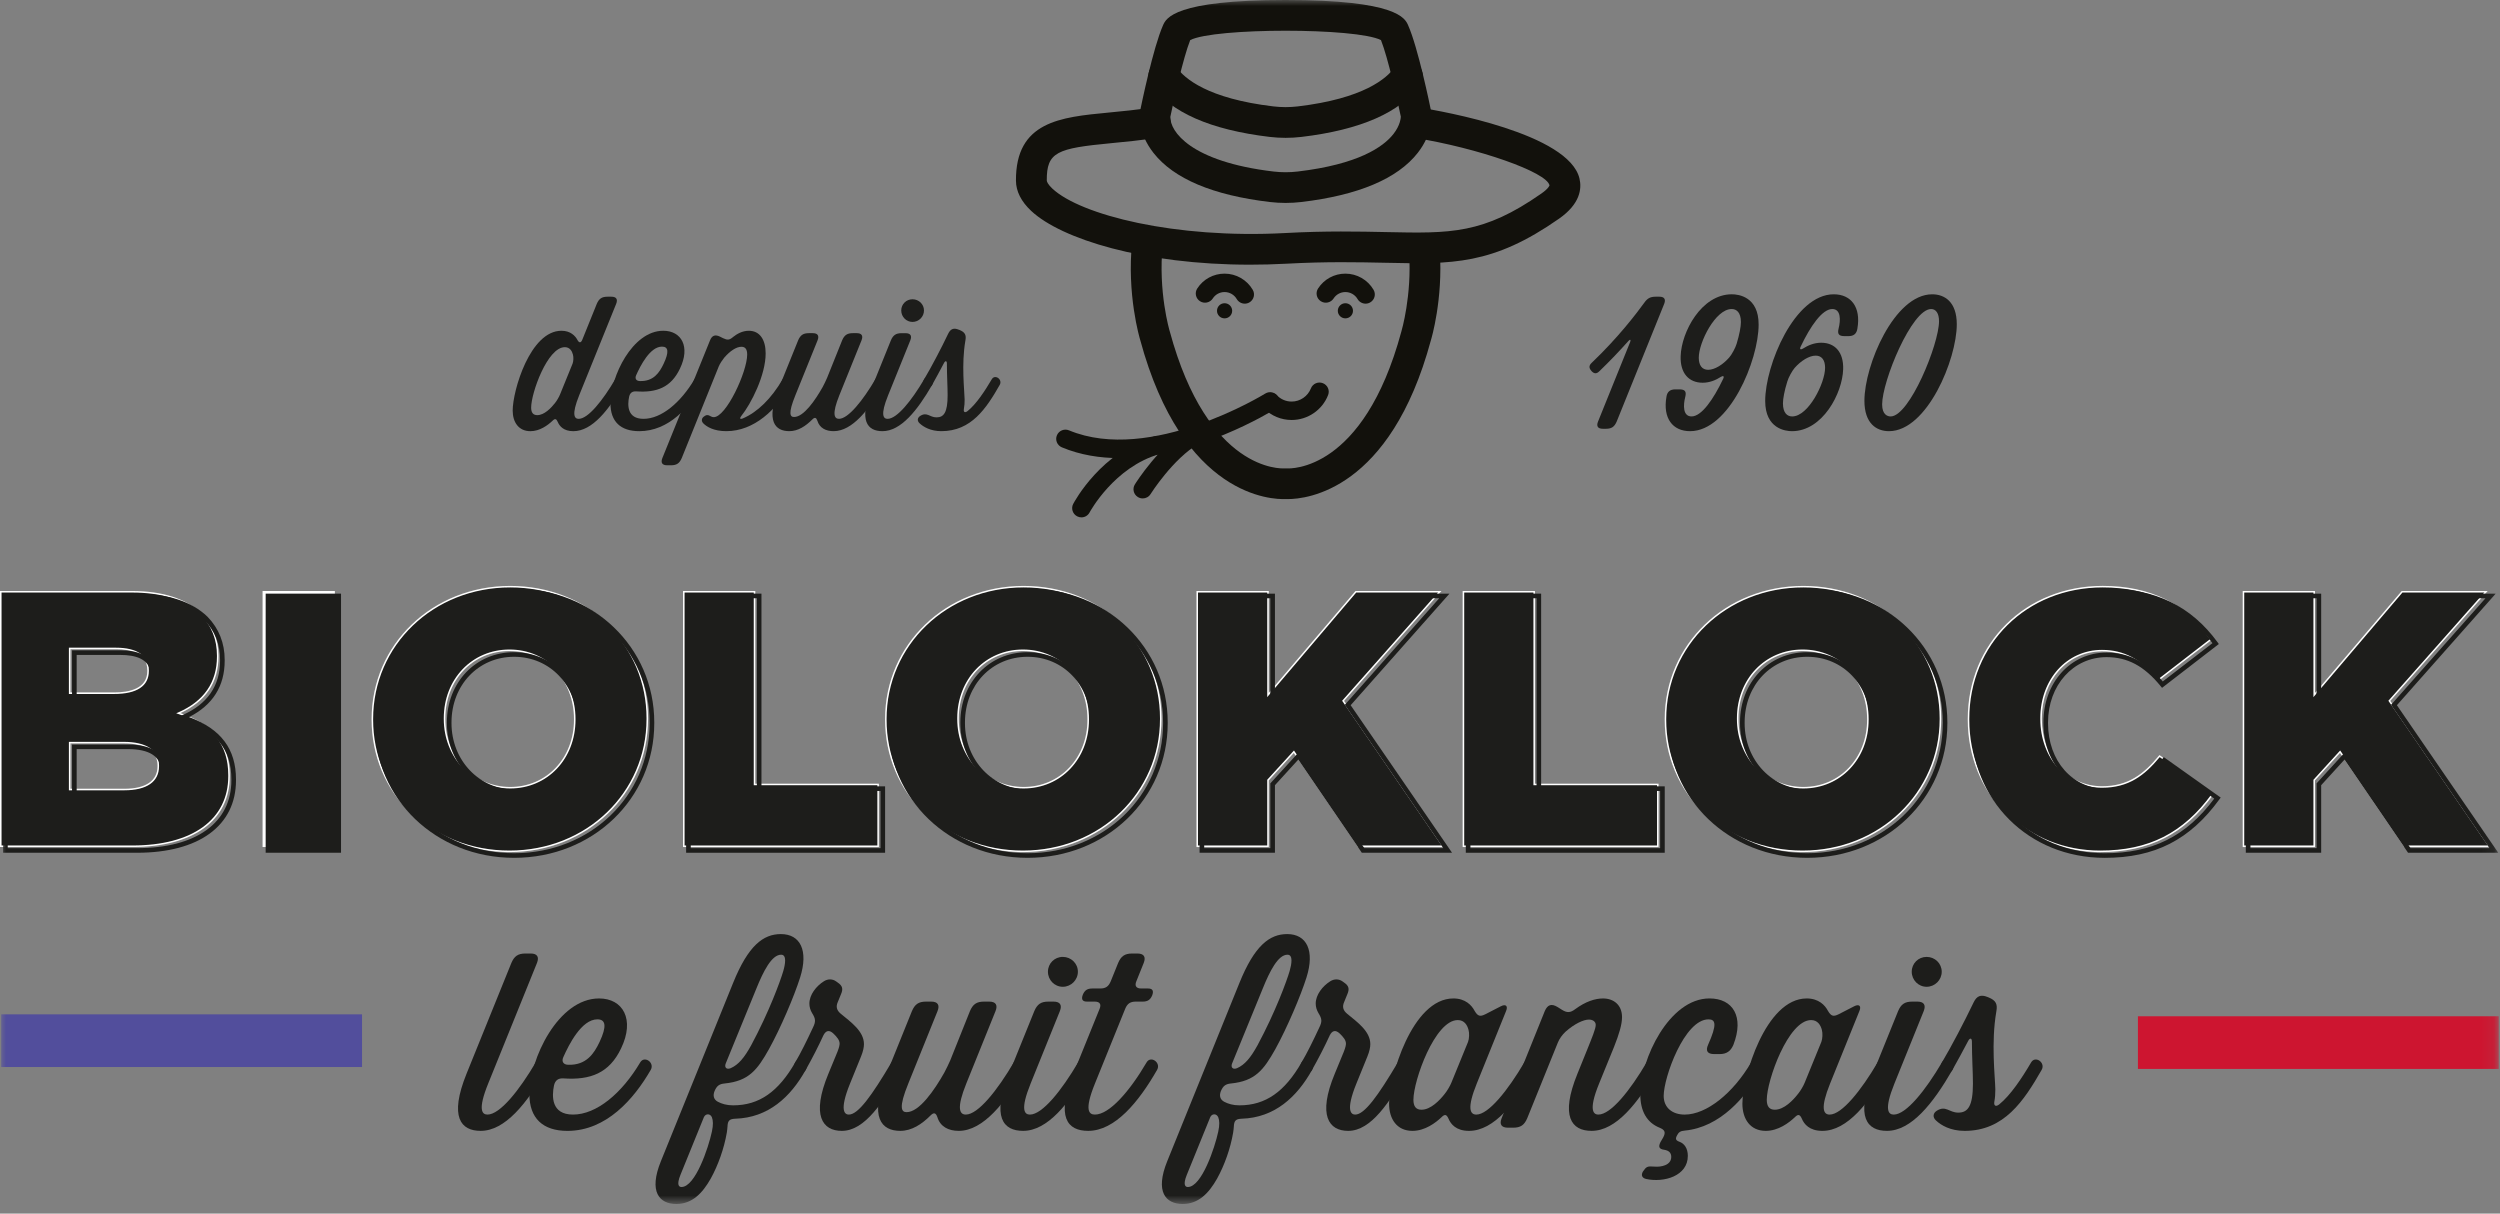 <?xml version="1.0" encoding="UTF-8"?>
<svg width="206px" height="100px" viewBox="0 0 206 100" version="1.1" xmlns="http://www.w3.org/2000/svg" xmlns:xlink="http://www.w3.org/1999/xlink">
    <rect x="0" y="0" width="206" height="100" fill="#808080" stroke="none"/>
    <!-- Generator: Sketch 62 (91390) - https://sketch.com -->
    <title>Logo-BK</title>
    <desc>Created with Sketch.</desc>
    <defs>
        <polygon id="path-1" points="0 99.209 205.897 99.209 205.897 0.001 0 0.001"></polygon>
        <polygon id="path-3" points="0 99.209 205.897 99.209 205.897 0.001 0 0.001"></polygon>
        <polygon id="path-5" points="0 99.209 205.897 99.209 205.897 0.001 0 0.001"></polygon>
        <polygon id="path-7" points="0 99.209 205.897 99.209 205.897 0.001 0 0.001"></polygon>
        <polygon id="path-9" points="0 99.209 205.897 99.209 205.897 0.001 0 0.001"></polygon>
        <polygon id="path-11" points="0 99.209 205.897 99.209 205.897 0.001 0 0.001"></polygon>
        <polygon id="path-13" points="0 99.209 205.897 99.209 205.897 0.001 0 0.001"></polygon>
        <polygon id="path-15" points="0 99.209 205.897 99.209 205.897 0.001 0 0.001"></polygon>
        <polygon id="path-17" points="0 99.209 205.897 99.209 205.897 0.001 0 0.001"></polygon>
        <polygon id="path-19" points="0 99.209 205.897 99.209 205.897 0.001 0 0.001"></polygon>
        <polygon id="path-21" points="0 99.209 205.897 99.209 205.897 0.001 0 0.001"></polygon>
        <polygon id="path-23" points="0 99.209 205.897 99.209 205.897 0.001 0 0.001"></polygon>
        <polygon id="path-25" points="0 99.209 205.897 99.209 205.897 0.001 0 0.001"></polygon>
        <polygon id="path-27" points="0 99.209 205.897 99.209 205.897 0.001 0 0.001"></polygon>
        <polygon id="path-29" points="0 99.209 205.897 99.209 205.897 0.001 0 0.001"></polygon>
        <polygon id="path-31" points="0 99.209 205.897 99.209 205.897 0.001 0 0.001"></polygon>
        <polygon id="path-33" points="0 99.209 205.897 99.209 205.897 0.001 0 0.001"></polygon>
        <polygon id="path-35" points="0 99.209 205.897 99.209 205.897 0.001 0 0.001"></polygon>
        <polygon id="path-37" points="0 99.209 205.897 99.209 205.897 0.001 0 0.001"></polygon>
        <polygon id="path-39" points="0 99.209 205.897 99.209 205.897 0.001 0 0.001"></polygon>
        <polygon id="path-41" points="0 99.209 205.897 99.209 205.897 0.001 0 0.001"></polygon>
        <polygon id="path-43" points="0 99.209 205.897 99.209 205.897 0.001 0 0.001"></polygon>
        <polygon id="path-45" points="0 99.209 205.897 99.209 205.897 0.001 0 0.001"></polygon>
        <polygon id="path-47" points="0 99.209 205.897 99.209 205.897 0.001 0 0.001"></polygon>
        <polygon id="path-49" points="0 99.209 205.897 99.209 205.897 0.001 0 0.001"></polygon>
        <polygon id="path-51" points="0 99.209 205.897 99.209 205.897 0.001 0 0.001"></polygon>
        <polygon id="path-53" points="0 99.209 205.897 99.209 205.897 0.001 0 0.001"></polygon>
        <polygon id="path-55" points="0 99.209 205.897 99.209 205.897 0.001 0 0.001"></polygon>
        <polygon id="path-57" points="0 99.209 205.897 99.209 205.897 0.001 0 0.001"></polygon>
        <polygon id="path-59" points="0 99.209 205.897 99.209 205.897 0.001 0 0.001"></polygon>
        <polygon id="path-61" points="0 99.209 205.897 99.209 205.897 0.001 0 0.001"></polygon>
        <polygon id="path-63" points="0 99.209 205.897 99.209 205.897 0.001 0 0.001"></polygon>
        <polygon id="path-65" points="0 99.209 205.897 99.209 205.897 0.001 0 0.001"></polygon>
        <polygon id="path-67" points="0 99.209 205.897 99.209 205.897 0.001 0 0.001"></polygon>
        <polygon id="path-69" points="0 99.209 205.897 99.209 205.897 0.001 0 0.001"></polygon>
        <polygon id="path-71" points="0 99.209 205.897 99.209 205.897 0.001 0 0.001"></polygon>
        <polygon id="path-73" points="0 99.209 205.897 99.209 205.897 0.001 0 0.001"></polygon>
        <polygon id="path-75" points="0 99.209 205.897 99.209 205.897 0.001 0 0.001"></polygon>
        <polygon id="path-77" points="0 99.209 205.897 99.209 205.897 0.001 0 0.001"></polygon>
        <polygon id="path-79" points="0 99.209 205.897 99.209 205.897 0.001 0 0.001"></polygon>
        <polygon id="path-81" points="0 99.209 205.897 99.209 205.897 0.001 0 0.001"></polygon>
        <polygon id="path-83" points="0 99.209 205.897 99.209 205.897 0.001 0 0.001"></polygon>
        <polygon id="path-85" points="0 99.209 205.897 99.209 205.897 0.001 0 0.001"></polygon>
        <polygon id="path-87" points="0 99.209 205.897 99.209 205.897 0.001 0 0.001"></polygon>
        <polygon id="path-89" points="0 99.209 205.897 99.209 205.897 0.001 0 0.001"></polygon>
        <polygon id="path-91" points="0 99.209 205.897 99.209 205.897 0.001 0 0.001"></polygon>
        <polygon id="path-93" points="0 99.209 205.897 99.209 205.897 0.001 0 0.001"></polygon>
        <polygon id="path-95" points="0 99.209 205.897 99.209 205.897 0.001 0 0.001"></polygon>
        <polygon id="path-97" points="0 99.209 205.897 99.209 205.897 0.001 0 0.001"></polygon>
        <polygon id="path-99" points="0 99.209 205.897 99.209 205.897 0.001 0 0.001"></polygon>
        <polygon id="path-101" points="0 99.209 205.897 99.209 205.897 0.001 0 0.001"></polygon>
        <polygon id="path-103" points="0 99.209 205.897 99.209 205.897 0.001 0 0.001"></polygon>
        <polygon id="path-105" points="0 99.209 205.897 99.209 205.897 0.001 0 0.001"></polygon>
        <polygon id="path-107" points="0 99.209 205.897 99.209 205.897 0.001 0 0.001"></polygon>
        <polygon id="path-109" points="0 99.209 205.897 99.209 205.897 0.001 0 0.001"></polygon>
        <polygon id="path-111" points="0 99.209 205.897 99.209 205.897 0.001 0 0.001"></polygon>
        <polygon id="path-113" points="0 99.209 205.897 99.209 205.897 0.001 0 0.001"></polygon>
        <polygon id="path-115" points="0 99.209 205.897 99.209 205.897 0.001 0 0.001"></polygon>
        <polygon id="path-117" points="0 99.209 205.897 99.209 205.897 0.001 0 0.001"></polygon>
        <polygon id="path-119" points="0 99.209 205.897 99.209 205.897 0.001 0 0.001"></polygon>
        <polygon id="path-121" points="0 99.209 205.897 99.209 205.897 0.001 0 0.001"></polygon>
        <polygon id="path-123" points="0 99.209 205.897 99.209 205.897 0.001 0 0.001"></polygon>
        <polygon id="path-125" points="0 99.209 205.897 99.209 205.897 0.001 0 0.001"></polygon>
        <polygon id="path-127" points="0 99.209 205.897 99.209 205.897 0.001 0 0.001"></polygon>
        <polygon id="path-129" points="0 99.209 205.897 99.209 205.897 0.001 0 0.001"></polygon>
        <polygon id="path-131" points="0 99.209 205.897 99.209 205.897 0.001 0 0.001"></polygon>
        <polygon id="path-133" points="0 99.209 205.897 99.209 205.897 0.001 0 0.001"></polygon>
    </defs>
    <g id="Symbols" stroke="none" stroke-width="1" fill="none" fill-rule="evenodd">
        <g id="Menu-principal" transform="translate(-579, 0)">
            <g id="Logo-BK">
                <g transform="translate(579, 0)">
                    <path d="M10.19,61.192 L5.742,61.192 L5.742,65.059 L10.247,65.059 C12.053,65.059 13.044,64.367 13.044,63.14 L13.044,63.081 C13.044,61.943 12.143,61.192 10.19,61.192 L10.19,61.192 Z M12.203,55.231 C12.203,54.063 11.271,53.435 9.558,53.435 L5.742,53.435 L5.742,57.119 L9.408,57.119 C11.181,57.119 12.203,56.52 12.203,55.29 L12.203,55.231 Z M0.062,48.761 L10.851,48.761 C13.495,48.761 15.358,49.421 16.587,50.618 C17.431,51.488 17.941,52.596 17.941,54.032 L17.941,54.094 C17.941,56.52 16.561,57.956 14.695,58.768 C17.25,59.605 18.871,61.045 18.871,63.891 L18.871,63.95 C18.871,67.544 15.926,69.731 10.91,69.731 L0.062,69.731 L0.062,48.761 Z" id="Fill-1" fill="#1D1D1B" fill-rule="nonzero"></path>
                    <path d="M5.805,57.056 L9.408,57.056 C10.654,57.056 12.138,56.749 12.138,55.291 L12.138,55.232 C12.138,53.8 10.736,53.497 9.557,53.497 L5.805,53.497 L5.805,57.056 Z M9.408,57.184 L5.677,57.184 L5.677,53.37 L9.557,53.37 C11.304,53.37 12.266,54.031 12.266,55.232 L12.266,55.291 C12.266,56.529 11.277,57.184 9.408,57.184 L9.408,57.184 Z M5.805,64.993 L10.249,64.993 C12.008,64.993 12.98,64.335 12.98,63.14 L12.98,63.081 C12.98,61.904 11.991,61.257 10.189,61.257 L5.805,61.257 L5.805,64.993 Z M10.249,65.121 L5.677,65.121 L5.677,61.129 L10.189,61.129 C12.072,61.129 13.105,61.823 13.105,63.081 L13.105,63.14 C13.105,64.418 12.09,65.121 10.249,65.121 L10.249,65.121 Z M0.128,69.668 L10.91,69.668 C15.856,69.668 18.809,67.532 18.809,63.951 L18.809,63.889 C18.809,61.327 17.534,59.766 14.675,58.828 L14.519,58.775 L14.671,58.71 C16.798,57.785 17.877,56.233 17.877,54.092 L17.877,54.033 C17.877,52.691 17.441,51.589 16.543,50.662 C15.29,49.442 13.376,48.825 10.85,48.825 L0.128,48.825 L0.128,69.668 Z M10.91,69.795 L0,69.795 L0,48.697 L10.85,48.697 C13.409,48.697 15.353,49.328 16.633,50.572 C17.542,51.514 18.005,52.676 18.005,54.033 L18.005,54.092 C18.005,56.237 16.95,57.805 14.869,58.758 C17.644,59.713 18.936,61.347 18.936,63.889 L18.936,63.951 C18.936,67.611 15.937,69.795 10.91,69.795 L10.91,69.795 Z" id="Fill-3" fill="#FEFEFE" fill-rule="nonzero"></path>
                    <g id="Fill-5-Clipped">
                        <mask id="mask-2" fill="white">
                            <use xlink:href="#path-1"></use>
                        </mask>
                        <g id="path-1"></g>
                        <polygon id="Fill-5" fill="#1D1D1B" fill-rule="nonzero" mask="url(#mask-2)" points="21.7 69.73 27.527 69.73 27.527 48.76 21.7 48.76"></polygon>
                    </g>
                    <g id="Fill-7-Clipped">
                        <mask id="mask-4" fill="white">
                            <use xlink:href="#path-3"></use>
                        </mask>
                        <g id="path-1"></g>
                        <path d="M21.761,69.669 L27.465,69.669 L27.465,48.826 L21.761,48.826 L21.761,69.669 Z M21.636,69.794 L27.593,69.794 L27.593,48.698 L21.636,48.698 L21.636,69.794 Z" id="Fill-7" fill="#FEFEFE" fill-rule="nonzero" mask="url(#mask-4)"></path>
                    </g>
                    <g id="Fill-8-Clipped">
                        <mask id="mask-6" fill="white">
                            <use xlink:href="#path-5"></use>
                        </mask>
                        <g id="path-1"></g>
                        <path d="M47.359,59.305 L47.359,59.246 C47.359,56.19 45.197,53.586 41.982,53.586 C38.767,53.586 36.633,56.159 36.633,59.185 L36.633,59.246 C36.633,62.272 38.826,64.909 42.041,64.909 C45.226,64.909 47.359,62.331 47.359,59.305 M30.685,59.305 L30.685,59.246 C30.685,53.223 35.552,48.343 42.041,48.343 C48.529,48.343 53.338,53.164 53.338,59.185 L53.338,59.246 C53.338,65.269 48.471,70.15 41.982,70.15 C35.49,70.15 30.685,65.326 30.685,59.305" id="Fill-8" fill="#1D1D1B" fill-rule="nonzero" mask="url(#mask-6)"></path>
                    </g>
                    <g id="Fill-9-Clipped">
                        <mask id="mask-8" fill="white">
                            <use xlink:href="#path-7"></use>
                        </mask>
                        <g id="path-1"></g>
                        <path d="M41.981,53.647 C38.968,53.647 36.696,56.029 36.696,59.184 L36.696,59.246 C36.696,62.384 39.043,64.845 42.04,64.845 C45.037,64.845 47.295,62.465 47.295,59.305 L47.295,59.246 C47.295,56.056 45.011,53.647 41.981,53.647 M42.04,64.97 C38.973,64.97 36.568,62.458 36.568,59.246 L36.568,59.184 C36.568,55.957 38.896,53.52 41.981,53.52 C45.082,53.52 47.422,55.981 47.422,59.246 L47.422,59.305 C47.422,62.535 45.108,64.97 42.04,64.97 M42.04,48.404 C35.707,48.404 30.746,53.166 30.746,59.246 L30.746,59.305 C30.746,62.223 31.882,64.937 33.943,66.942 C36.029,68.97 38.883,70.086 41.981,70.086 C48.312,70.086 53.273,65.326 53.273,59.246 L53.273,59.184 C53.273,56.266 52.139,53.557 50.078,51.552 C47.993,49.521 45.139,48.404 42.04,48.404 M41.981,70.213 C38.849,70.213 35.965,69.082 33.855,67.032 C31.767,65.003 30.62,62.258 30.62,59.305 L30.62,59.246 C30.62,53.096 35.637,48.279 42.04,48.279 C45.172,48.279 48.059,49.407 50.168,51.46 C52.252,53.491 53.401,56.234 53.401,59.184 L53.401,59.246 C53.401,65.398 48.385,70.213 41.981,70.213" id="Fill-9" fill="#FEFEFE" fill-rule="nonzero" mask="url(#mask-8)"></path>
                    </g>
                    <g id="Fill-10-Clipped">
                        <mask id="mask-10" fill="white">
                            <use xlink:href="#path-9"></use>
                        </mask>
                        <g id="path-1"></g>
                        <polygon id="Fill-10" fill="#1D1D1B" fill-rule="nonzero" mask="url(#mask-10)" points="56.344 48.76 62.173 48.76 62.173 64.637 72.358 64.637 72.358 69.731 56.344 69.731"></polygon>
                    </g>
                    <g id="Fill-11-Clipped">
                        <mask id="mask-12" fill="white">
                            <use xlink:href="#path-11"></use>
                        </mask>
                        <g id="path-1"></g>
                        <path d="M56.409,69.668 L72.295,69.668 L72.295,64.702 L62.11,64.702 L62.11,48.825 L56.409,48.825 L56.409,69.668 Z M72.42,69.796 L56.281,69.796 L56.281,48.698 L62.236,48.698 L62.236,64.577 L72.42,64.577 L72.42,69.796 Z" id="Fill-11" fill="#FEFEFE" fill-rule="nonzero" mask="url(#mask-12)"></path>
                    </g>
                    <g id="Fill-12-Clipped">
                        <mask id="mask-14" fill="white">
                            <use xlink:href="#path-13"></use>
                        </mask>
                        <g id="path-1"></g>
                        <path d="M89.666,59.305 L89.666,59.246 C89.666,56.19 87.504,53.586 84.289,53.586 C81.074,53.586 78.94,56.159 78.94,59.185 L78.94,59.246 C78.94,62.272 81.133,64.909 84.348,64.909 C87.533,64.909 89.666,62.331 89.666,59.305 M72.992,59.305 L72.992,59.246 C72.992,53.223 77.859,48.343 84.348,48.343 C90.838,48.343 95.645,53.164 95.645,59.185 L95.645,59.246 C95.645,65.269 90.779,70.15 84.289,70.15 C77.799,70.15 72.992,65.326 72.992,59.305" id="Fill-12" fill="#1D1D1B" fill-rule="nonzero" mask="url(#mask-14)"></path>
                    </g>
                    <g id="Fill-13-Clipped">
                        <mask id="mask-16" fill="white">
                            <use xlink:href="#path-15"></use>
                        </mask>
                        <g id="path-1"></g>
                        <path d="M84.288,53.647 C81.275,53.647 79.005,56.029 79.005,59.184 L79.005,59.246 C79.005,62.384 81.353,64.845 84.347,64.845 C87.345,64.845 89.604,62.465 89.604,59.305 L89.604,59.246 C89.604,56.056 87.318,53.647 84.288,53.647 M84.347,64.97 C81.282,64.97 78.877,62.458 78.877,59.246 L78.877,59.184 C78.877,55.957 81.205,53.52 84.288,53.52 C87.391,53.52 89.732,55.981 89.732,59.246 L89.732,59.305 C89.732,62.535 87.417,64.97 84.347,64.97 M84.347,48.404 C78.016,48.404 73.055,53.166 73.055,59.246 L73.055,59.305 C73.055,62.223 74.189,64.937 76.252,66.942 C78.336,68.97 81.192,70.086 84.288,70.086 C90.621,70.086 95.583,65.326 95.583,59.246 L95.583,59.184 C95.583,56.266 94.446,53.557 92.387,51.552 C90.3,49.521 87.448,48.404 84.347,48.404 M84.288,70.213 C81.157,70.213 78.272,69.082 76.162,67.032 C74.077,65.003 72.929,62.258 72.929,59.305 L72.929,59.246 C72.929,53.096 77.944,48.279 84.347,48.279 C87.479,48.279 90.366,49.407 92.475,51.46 C94.561,53.491 95.71,56.234 95.71,59.184 L95.71,59.246 C95.71,65.398 90.692,70.213 84.288,70.213" id="Fill-13" fill="#FEFEFE" fill-rule="nonzero" mask="url(#mask-16)"></path>
                    </g>
                    <g id="Fill-14-Clipped">
                        <mask id="mask-18" fill="white">
                            <use xlink:href="#path-17"></use>
                        </mask>
                        <g id="path-1"></g>
                        <polygon id="Fill-14" fill="#1D1D1B" fill-rule="nonzero" mask="url(#mask-18)" points="98.654 48.76 104.48 48.76 104.48 57.269 111.723 48.76 118.633 48.76 110.671 57.749 118.902 69.731 111.932 69.731 106.614 61.943 104.48 64.277 104.48 69.731 98.654 69.731"></polygon>
                    </g>
                    <g id="Fill-15-Clipped">
                        <mask id="mask-20" fill="white">
                            <use xlink:href="#path-19"></use>
                        </mask>
                        <g id="path-1"></g>
                        <path d="M111.967,69.668 L118.783,69.668 L110.591,57.742 L110.624,57.707 L118.492,48.825 L111.752,48.825 L104.419,57.443 L104.419,48.825 L98.715,48.825 L98.715,69.668 L104.419,69.668 L104.419,64.254 L104.434,64.236 L106.623,61.841 L106.669,61.907 L111.967,69.668 Z M119.023,69.796 L111.899,69.796 L111.882,69.767 L106.607,62.043 L104.546,64.305 L104.546,69.796 L98.589,69.796 L98.589,48.698 L104.546,48.698 L104.546,57.096 L111.694,48.698 L118.774,48.698 L110.752,57.753 L119.023,69.796 Z" id="Fill-15" fill="#FEFEFE" fill-rule="nonzero" mask="url(#mask-20)"></path>
                    </g>
                    <g id="Fill-16-Clipped">
                        <mask id="mask-22" fill="white">
                            <use xlink:href="#path-21"></use>
                        </mask>
                        <g id="path-1"></g>
                        <polygon id="Fill-16" fill="#1D1D1B" fill-rule="nonzero" mask="url(#mask-22)" points="120.589 48.76 126.416 48.76 126.416 64.637 136.603 64.637 136.603 69.731 120.589 69.731"></polygon>
                    </g>
                    <g id="Fill-17-Clipped">
                        <mask id="mask-24" fill="white">
                            <use xlink:href="#path-23"></use>
                        </mask>
                        <g id="path-1"></g>
                        <path d="M120.651,69.668 L136.539,69.668 L136.539,64.702 L126.355,64.702 L126.355,48.825 L120.651,48.825 L120.651,69.668 Z M136.665,69.796 L120.523,69.796 L120.523,48.698 L126.48,48.698 L126.48,64.577 L136.665,64.577 L136.665,69.796 Z" id="Fill-17" fill="#FEFEFE" fill-rule="nonzero" mask="url(#mask-24)"></path>
                    </g>
                    <g id="Fill-18-Clipped">
                        <mask id="mask-26" fill="white">
                            <use xlink:href="#path-25"></use>
                        </mask>
                        <g id="path-1"></g>
                        <path d="M153.911,59.305 L153.911,59.246 C153.911,56.19 151.748,53.586 148.533,53.586 C145.318,53.586 143.184,56.159 143.184,59.185 L143.184,59.246 C143.184,62.272 145.378,64.909 148.593,64.909 C151.777,64.909 153.911,62.331 153.911,59.305 M137.236,59.305 L137.236,59.246 C137.236,53.223 142.103,48.343 148.593,48.343 C155.082,48.343 159.89,53.164 159.89,59.185 L159.89,59.246 C159.89,65.269 155.023,70.15 148.533,70.15 C142.041,70.15 137.236,65.326 137.236,59.305" id="Fill-18" fill="#1D1D1B" fill-rule="nonzero" mask="url(#mask-26)"></path>
                    </g>
                    <g id="Fill-19-Clipped">
                        <mask id="mask-28" fill="white">
                            <use xlink:href="#path-27"></use>
                        </mask>
                        <g id="path-1"></g>
                        <path d="M148.533,53.647 C145.52,53.647 143.25,56.029 143.25,59.184 L143.25,59.246 C143.25,62.384 145.595,64.845 148.592,64.845 C151.589,64.845 153.849,62.465 153.849,59.305 L153.849,59.246 C153.849,56.056 151.563,53.647 148.533,53.647 M148.592,64.97 C145.525,64.97 143.122,62.458 143.122,59.246 L143.122,59.184 C143.122,55.957 145.45,53.52 148.533,53.52 C151.635,53.52 153.976,55.981 153.976,59.246 L153.976,59.305 C153.976,62.535 151.662,64.97 148.592,64.97 M148.592,48.404 C142.259,48.404 137.297,53.166 137.297,59.246 L137.297,59.305 C137.297,62.223 138.434,64.937 140.495,66.942 C142.58,68.97 145.436,70.086 148.533,70.086 C154.866,70.086 159.827,65.326 159.827,59.246 L159.827,59.184 C159.827,56.266 158.691,53.557 156.632,51.552 C154.544,49.521 151.69,48.404 148.592,48.404 M148.533,70.213 C145.401,70.213 142.516,69.082 140.407,67.032 C138.319,65.003 137.172,62.258 137.172,59.305 L137.172,59.246 C137.172,53.096 142.188,48.279 148.592,48.279 C151.724,48.279 154.611,49.407 156.72,51.46 C158.806,53.489 159.955,56.234 159.955,59.184 L159.955,59.246 C159.955,65.398 154.936,70.213 148.533,70.213" id="Fill-19" fill="#FEFEFE" fill-rule="nonzero" mask="url(#mask-28)"></path>
                    </g>
                    <g id="Fill-20-Clipped">
                        <mask id="mask-30" fill="white">
                            <use xlink:href="#path-29"></use>
                        </mask>
                        <g id="path-1"></g>
                        <path d="M162.205,59.305 L162.205,59.246 C162.205,53.133 166.894,48.343 173.262,48.343 C177.561,48.343 180.325,50.139 182.185,52.683 L177.799,56.069 C176.599,54.602 175.216,53.614 173.203,53.614 C170.259,53.614 168.184,56.131 168.184,59.185 L168.184,59.246 C168.184,62.39 170.259,64.847 173.203,64.847 C175.394,64.847 176.687,63.831 177.948,62.3 L182.337,65.416 C180.353,68.143 177.678,70.15 173.053,70.15 C167.043,70.15 162.205,65.567 162.205,59.305" id="Fill-20" fill="#1D1D1B" fill-rule="nonzero" mask="url(#mask-30)"></path>
                    </g>
                    <g id="Fill-21-Clipped">
                        <mask id="mask-32" fill="white">
                            <use xlink:href="#path-31"></use>
                        </mask>
                        <g id="path-1"></g>
                        <path d="M173.263,48.404 C166.994,48.404 162.27,53.066 162.27,59.244 L162.27,59.306 C162.27,62.288 163.389,65.032 165.419,67.03 C167.426,69.002 170.134,70.087 173.052,70.087 C177.049,70.087 179.887,68.653 182.246,65.432 L177.961,62.386 C176.701,63.906 175.399,64.911 173.204,64.911 C170.306,64.911 168.121,62.476 168.121,59.244 L168.121,59.185 C168.121,55.973 170.306,53.551 173.204,53.551 C174.994,53.551 176.419,54.302 177.809,55.984 L182.098,52.673 C179.978,49.801 177.086,48.404 173.263,48.404 M173.052,70.214 C170.099,70.214 167.357,69.116 165.329,67.12 C163.275,65.1 162.143,62.323 162.143,59.306 L162.143,59.244 C162.143,52.993 166.923,48.277 173.263,48.277 C177.152,48.277 180.088,49.709 182.237,52.649 L182.275,52.697 L182.224,52.736 L177.791,56.157 L177.749,56.111 C176.373,54.427 174.97,53.676 173.204,53.676 C170.376,53.676 168.249,56.045 168.249,59.185 L168.249,59.244 C168.249,62.404 170.376,64.784 173.204,64.784 C175.373,64.784 176.65,63.776 177.899,62.263 L177.939,62.217 L182.424,65.403 L182.389,65.456 C179.995,68.747 177.115,70.214 173.052,70.214" id="Fill-21" fill="#FEFEFE" fill-rule="nonzero" mask="url(#mask-32)"></path>
                    </g>
                    <g id="Fill-22-Clipped">
                        <mask id="mask-34" fill="white">
                            <use xlink:href="#path-33"></use>
                        </mask>
                        <g id="path-1"></g>
                        <polygon id="Fill-22" fill="#1D1D1B" fill-rule="nonzero" mask="url(#mask-34)" points="184.863 48.76 190.69 48.76 190.69 57.269 197.933 48.76 204.841 48.76 196.88 57.749 205.112 69.731 198.142 69.731 192.824 61.943 190.69 64.277 190.69 69.731 184.863 69.731"></polygon>
                    </g>
                    <g id="Fill-23-Clipped">
                        <mask id="mask-36" fill="white">
                            <use xlink:href="#path-35"></use>
                        </mask>
                        <g id="path-1"></g>
                        <path d="M198.177,69.668 L204.993,69.668 L196.801,57.742 L196.834,57.707 L204.702,48.825 L197.961,48.825 L190.626,57.443 L190.626,48.825 L184.925,48.825 L184.925,69.668 L190.626,69.668 L190.626,64.254 L190.644,64.236 L192.83,61.841 L192.877,61.907 L198.177,69.668 Z M205.233,69.796 L198.109,69.796 L198.089,69.767 L192.815,62.043 L190.754,64.305 L190.754,69.796 L184.799,69.796 L184.799,48.698 L190.754,48.698 L190.754,57.096 L197.902,48.698 L204.984,48.698 L196.959,57.753 L205.233,69.796 Z" id="Fill-23" fill="#FEFEFE" fill-rule="nonzero" mask="url(#mask-36)"></path>
                    </g>
                    <g id="Fill-24-Clipped">
                        <mask id="mask-38" fill="white">
                            <use xlink:href="#path-37"></use>
                        </mask>
                        <g id="path-1"></g>
                        <path d="M44.144,87.538 C44.486,86.956 45.349,87.558 45.008,88.157 C43.402,90.941 41.614,93.183 39.606,93.183 C37.981,93.183 36.996,92.063 38.441,88.48 L42.136,79.35 C42.376,78.788 42.678,78.569 43.301,78.569 L43.724,78.569 C44.265,78.569 44.446,78.848 44.246,79.35 L40.229,89.279 C39.344,91.462 39.727,91.841 40.167,91.841 C41.191,91.841 42.779,89.861 44.144,87.538" id="Fill-24" fill="#1D1D1B" fill-rule="nonzero" mask="url(#mask-38)"></path>
                    </g>
                    <g id="Fill-25-Clipped">
                        <mask id="mask-40" fill="white">
                            <use xlink:href="#path-39"></use>
                        </mask>
                        <g id="path-1"></g>
                        <path d="M49.224,83.994 C47.918,83.994 46.876,86.075 46.414,87.116 C46.251,87.478 46.432,87.737 46.835,87.737 C48.301,87.779 48.942,86.837 49.405,85.856 C50.006,84.576 49.926,83.994 49.224,83.994 M52.756,87.538 C53.1,86.958 53.963,87.557 53.622,88.157 C52.236,90.559 49.966,93.185 46.755,93.185 C44.727,93.185 43.622,92.142 43.622,90.161 C43.622,87.276 45.991,82.272 49.365,82.272 C51.331,82.272 52.336,83.994 51.173,86.396 C50.208,88.418 48.662,89.017 46.414,88.859 C45.991,88.84 45.751,89.017 45.65,89.439 C45.469,90.319 45.41,91.841 47.216,91.841 C49.164,91.841 51.252,90.078 52.756,87.538" id="Fill-25" fill="#1D1D1B" fill-rule="nonzero" mask="url(#mask-40)"></path>
                    </g>
                    <g id="Fill-26-Clipped">
                        <mask id="mask-42" fill="white">
                            <use xlink:href="#path-41"></use>
                        </mask>
                        <g id="path-1"></g>
                        <path d="M64.364,78.668 C63.582,78.668 62.897,80.049 62.335,81.432 L59.805,87.617 C59.664,87.957 59.865,88.157 60.206,88.019 C60.849,87.738 61.331,87.156 61.895,86.135 C63.379,83.373 64.304,80.83 64.544,80.009 C64.705,79.447 64.846,78.668 64.364,78.668 M58.66,93.245 C58.781,92.682 58.761,92.322 58.66,92.063 C58.521,91.74 58.14,91.74 57.997,92.063 L56.07,96.808 C55.729,97.649 55.951,97.809 56.152,97.809 C57.295,97.809 58.38,94.564 58.66,93.245 M65.528,87.538 C65.85,86.956 66.733,87.558 66.392,88.157 C65.145,90.401 63.3,92.101 60.587,92.182 C60.105,92.202 59.966,92.342 59.946,92.823 C59.926,92.983 59.926,93.163 59.887,93.343 C59.664,94.626 59.182,96.004 58.559,97.126 C57.878,98.327 57.035,99.208 55.729,99.208 C54.344,99.208 53.419,98.229 54.465,95.666 L60.409,80.991 C61.655,77.906 62.897,76.968 64.344,76.968 C65.951,76.968 66.632,78.329 65.929,80.549 C65.447,82.073 64.344,84.675 63.359,86.456 C62.395,88.177 61.692,89.079 59.706,89.279 C59.263,89.321 59.063,89.479 58.882,89.898 C58.72,90.3 58.821,90.601 59.142,90.781 C59.484,90.961 59.887,91.08 60.409,91.08 C62.558,91.08 64.141,89.96 65.528,87.538" id="Fill-26" fill="#1D1D1B" fill-rule="nonzero" mask="url(#mask-42)"></path>
                    </g>
                    <g id="Fill-27-Clipped">
                        <mask id="mask-44" fill="white">
                            <use xlink:href="#path-43"></use>
                        </mask>
                        <g id="path-1"></g>
                        <path d="M66.392,88.158 C66.07,88.74 65.165,88.138 65.526,87.539 C65.989,86.755 66.491,85.734 66.975,84.695 C67.235,84.175 67.215,83.953 66.913,83.472 C66.772,83.233 66.693,82.974 66.693,82.693 C66.693,81.973 67.255,81.25 67.898,80.851 C68.219,80.651 68.6,80.651 68.902,80.87 L69.041,80.971 C69.424,81.231 69.483,81.492 69.303,81.911 L69.041,82.552 C68.86,82.952 68.942,83.253 69.281,83.534 C70.106,84.214 71.19,84.974 71.19,86.035 C71.19,86.276 71.128,86.617 70.948,87.058 L70.045,89.28 C69.12,91.561 69.624,91.842 69.944,91.842 C70.708,91.842 71.813,90.318 73.458,87.539 C73.799,86.957 74.665,87.558 74.324,88.158 C72.775,90.821 71.271,93.184 69.362,93.184 C67.777,93.184 66.832,91.921 68.259,88.478 L69.003,86.676 C69.162,86.276 69.184,86.076 69.184,85.997 C69.184,85.716 68.981,85.457 68.64,85.134 C68.318,84.853 68.059,84.915 67.856,85.295 C67.435,86.215 66.933,87.198 66.392,88.158" id="Fill-27" fill="#1D1D1B" fill-rule="nonzero" mask="url(#mask-44)"></path>
                    </g>
                    <g id="Fill-28-Clipped">
                        <mask id="mask-46" fill="white">
                            <use xlink:href="#path-45"></use>
                        </mask>
                        <g id="path-1"></g>
                        <path d="M83.537,87.538 C83.879,86.956 84.744,87.558 84.403,88.157 C82.875,90.821 81.027,93.183 78.999,93.183 C78.158,93.183 77.475,92.843 77.235,92.041 C77.114,91.701 76.953,91.642 76.691,91.901 C75.949,92.643 75.125,93.183 74.181,93.183 C72.674,93.183 71.569,92.142 73.058,88.48 L75.143,83.314 C75.385,82.751 75.689,82.532 76.31,82.532 L76.731,82.532 C77.272,82.532 77.453,82.813 77.253,83.314 L74.846,89.279 C74.022,91.301 74.282,91.642 74.703,91.642 C75.749,91.642 76.993,89.839 77.814,88.379 C77.957,88.118 78.175,87.659 78.299,87.378 L79.924,83.314 C80.166,82.751 80.466,82.532 81.089,82.532 L81.509,82.532 C82.053,82.532 82.232,82.813 82.031,83.314 L79.624,89.279 C78.801,91.321 79.061,91.841 79.582,91.841 C80.587,91.841 82.174,89.861 83.537,87.538" id="Fill-28" fill="#1D1D1B" fill-rule="nonzero" mask="url(#mask-46)"></path>
                    </g>
                    <g id="Fill-29-Clipped">
                        <mask id="mask-48" fill="white">
                            <use xlink:href="#path-47"></use>
                        </mask>
                        <g id="path-1"></g>
                        <path d="M87.574,81.311 C86.891,81.311 86.35,80.749 86.35,80.071 C86.35,79.388 86.891,78.848 87.574,78.848 C88.259,78.848 88.818,79.388 88.818,80.071 C88.818,80.749 88.259,81.311 87.574,81.311 M88.838,87.538 C89.179,86.956 90.045,87.558 89.703,88.157 C88.096,90.941 86.31,93.183 84.302,93.183 C82.674,93.183 81.69,92.061 83.137,88.48 L85.227,83.314 C85.467,82.752 85.768,82.532 86.389,82.532 L86.81,82.532 C87.352,82.532 87.532,82.813 87.334,83.314 L84.925,89.279 C84.042,91.462 84.421,91.842 84.865,91.842 C85.887,91.842 87.473,89.861 88.838,87.538" id="Fill-29" fill="#1D1D1B" fill-rule="nonzero" mask="url(#mask-48)"></path>
                    </g>
                    <g id="Fill-30-Clipped">
                        <mask id="mask-50" fill="white">
                            <use xlink:href="#path-49"></use>
                        </mask>
                        <g id="path-1"></g>
                        <path d="M94.481,87.538 C94.823,86.956 95.686,87.558 95.345,88.157 C93.819,90.821 91.87,93.183 89.663,93.183 C87.954,93.183 86.992,92.063 88.439,88.48 L90.606,83.131 C90.766,82.751 90.625,82.532 90.205,82.532 L89.562,82.532 C89.201,82.532 89.08,82.352 89.221,81.972 C89.381,81.59 89.601,81.452 90.004,81.452 L90.648,81.452 C91.108,81.452 91.348,81.289 91.528,80.85 L92.134,79.35 C92.374,78.788 92.676,78.569 93.297,78.569 L93.717,78.569 C94.259,78.569 94.44,78.848 94.241,79.35 L93.638,80.85 C93.477,81.23 93.616,81.452 94.041,81.452 L94.603,81.452 C94.964,81.452 95.083,81.632 94.944,82.012 C94.783,82.391 94.561,82.532 94.16,82.532 L93.598,82.532 C93.136,82.532 92.894,82.692 92.713,83.131 L90.225,89.279 C89.3,91.56 89.762,91.841 90.225,91.841 C91.407,91.841 93.074,89.94 94.481,87.538" id="Fill-30" fill="#1D1D1B" fill-rule="nonzero" mask="url(#mask-50)"></path>
                    </g>
                    <g id="Fill-31-Clipped">
                        <mask id="mask-52" fill="white">
                            <use xlink:href="#path-51"></use>
                        </mask>
                        <g id="path-1"></g>
                        <path d="M106.088,78.668 C105.304,78.668 104.621,80.049 104.06,81.432 L101.529,87.617 C101.388,87.957 101.589,88.157 101.93,88.019 C102.573,87.738 103.055,87.156 103.617,86.135 C105.103,83.373 106.028,80.83 106.268,80.009 C106.427,79.447 106.57,78.668 106.088,78.668 M100.384,93.245 C100.505,92.682 100.486,92.322 100.384,92.063 C100.245,91.74 99.862,91.74 99.721,92.063 L97.792,96.808 C97.453,97.649 97.676,97.809 97.876,97.809 C99.019,97.809 100.102,94.564 100.384,93.245 M107.25,87.538 C107.574,86.956 108.455,87.558 108.116,88.157 C106.869,90.401 105.024,92.101 102.311,92.182 C101.829,92.202 101.69,92.342 101.668,92.823 C101.648,92.983 101.648,93.163 101.609,93.343 C101.388,94.626 100.906,96.004 100.283,97.126 C99.602,98.327 98.759,99.208 97.453,99.208 C96.066,99.208 95.143,98.229 96.187,95.666 L102.13,80.991 C103.377,77.906 104.621,76.968 106.066,76.968 C107.673,76.968 108.356,78.329 107.653,80.549 C107.171,82.073 106.066,84.675 105.084,86.456 C104.119,88.177 103.417,89.079 101.428,89.279 C100.988,89.321 100.787,89.479 100.604,89.898 C100.444,90.3 100.545,90.601 100.866,90.781 C101.208,90.961 101.609,91.08 102.13,91.08 C104.28,91.08 105.865,89.96 107.25,87.538" id="Fill-31" fill="#1D1D1B" fill-rule="nonzero" mask="url(#mask-52)"></path>
                    </g>
                    <g id="Fill-32-Clipped">
                        <mask id="mask-54" fill="white">
                            <use xlink:href="#path-53"></use>
                        </mask>
                        <g id="path-1"></g>
                        <path d="M108.114,88.158 C107.792,88.74 106.889,88.138 107.25,87.539 C107.713,86.755 108.215,85.734 108.697,84.695 C108.959,84.175 108.937,83.953 108.636,83.472 C108.497,83.233 108.415,82.974 108.415,82.693 C108.415,81.973 108.979,81.25 109.622,80.851 C109.941,80.651 110.322,80.651 110.626,80.87 L110.765,80.971 C111.146,81.231 111.205,81.492 111.025,81.911 L110.765,82.552 C110.584,82.952 110.664,83.253 111.005,83.534 C111.829,84.214 112.914,84.974 112.914,86.035 C112.914,86.276 112.853,86.617 112.672,87.058 L111.769,89.28 C110.844,91.561 111.349,91.842 111.668,91.842 C112.432,91.842 113.535,90.318 115.183,87.539 C115.524,86.957 116.387,87.558 116.048,88.158 C114.498,90.821 112.994,93.184 111.087,93.184 C109.501,93.184 108.556,91.921 109.983,88.478 L110.725,86.676 C110.886,86.276 110.906,86.076 110.906,85.997 C110.906,85.716 110.706,85.457 110.362,85.134 C110.043,84.853 109.781,84.915 109.58,85.295 C109.16,86.215 108.655,87.198 108.114,88.158" id="Fill-32" fill="#1D1D1B" fill-rule="nonzero" mask="url(#mask-54)"></path>
                    </g>
                    <g id="Fill-33-Clipped">
                        <mask id="mask-56" fill="white">
                            <use xlink:href="#path-55"></use>
                        </mask>
                        <g id="path-1"></g>
                        <path d="M117.131,91.441 C117.893,91.441 118.637,90.661 119.058,90.119 C119.238,89.899 119.498,89.46 119.599,89.199 L120.965,85.855 C121.066,85.596 121.086,85.135 121.004,84.854 C120.905,84.474 120.663,84.054 120.121,84.054 C118.234,84.054 116.466,89.039 116.466,90.622 C116.466,91.181 116.688,91.441 117.131,91.441 M125.605,87.539 C125.946,86.957 126.809,87.556 126.466,88.158 C124.922,90.841 123.114,93.184 121.044,93.184 C119.98,93.184 119.54,92.622 119.359,92.183 C119.196,91.823 119.058,91.781 118.776,92.062 C118.293,92.523 117.41,93.184 116.386,93.184 C115.1,93.184 114.46,92.202 114.46,90.94 C114.46,88.799 116.347,82.272 119.76,82.272 C120.744,82.272 121.266,82.831 121.506,83.293 C121.766,83.732 121.949,83.795 122.392,83.574 L123.678,82.913 C124.076,82.711 124.279,82.891 124.098,83.314 L121.687,89.28 C120.863,91.32 121.125,91.842 121.649,91.842 C122.651,91.842 124.239,89.86 125.605,87.539" id="Fill-33" fill="#1D1D1B" fill-rule="nonzero" mask="url(#mask-56)"></path>
                    </g>
                    <g id="Fill-34-Clipped">
                        <mask id="mask-58" fill="white">
                            <use xlink:href="#path-57"></use>
                        </mask>
                        <g id="path-1"></g>
                        <path d="M135.683,87.538 C136.025,86.976 136.888,87.558 136.546,88.157 C134.939,90.941 133.153,93.183 131.145,93.183 C129.48,93.183 128.555,91.98 129.98,88.48 L130.783,86.495 C131.184,85.494 131.488,84.774 131.488,84.455 C131.488,84.174 131.244,84.014 130.924,84.014 C130.484,84.014 129.74,84.354 128.998,85.015 C128.736,85.255 128.476,85.615 128.355,85.937 L125.844,92.142 C125.604,92.704 125.302,92.922 124.679,92.922 L124.259,92.922 C123.715,92.922 123.534,92.643 123.734,92.142 L127.289,83.314 C127.511,82.793 127.833,82.672 128.333,82.973 L128.716,83.213 C129.136,83.472 129.398,83.454 129.799,83.153 C130.643,82.532 131.424,82.273 132.089,82.273 C132.953,82.273 133.655,82.793 133.655,83.814 C133.655,84.414 133.415,85.213 132.992,86.276 L131.768,89.279 C130.803,91.642 131.387,91.841 131.706,91.841 C132.732,91.841 134.318,89.861 135.683,87.538" id="Fill-34" fill="#1D1D1B" fill-rule="nonzero" mask="url(#mask-58)"></path>
                    </g>
                    <g id="Fill-35-Clipped">
                        <mask id="mask-60" fill="white">
                            <use xlink:href="#path-59"></use>
                        </mask>
                        <g id="path-1"></g>
                        <path d="M137.148,94.745 C136.707,94.686 136.628,94.505 136.826,94.104 L137.049,93.724 C137.271,93.304 137.189,93.102 136.747,92.922 C135.703,92.503 135.161,91.561 135.161,90.18 C135.161,87.297 137.531,82.271 140.863,82.271 C142.792,82.271 143.734,83.773 142.831,86.096 C142.609,86.617 142.268,86.856 141.706,86.856 L141.244,86.856 C140.702,86.856 140.521,86.597 140.744,86.096 C141.506,84.395 141.365,83.995 140.781,83.995 C138.795,83.995 137.088,88.777 137.088,90.301 C137.088,91.282 137.813,91.842 138.815,91.842 C140.623,91.842 142.812,90.079 144.296,87.539 C144.637,86.957 145.503,87.558 145.161,88.158 C143.835,90.419 141.748,92.883 138.815,93.162 C138.476,93.184 138.313,93.304 138.194,93.544 C138.031,93.845 138.073,93.965 138.392,94.084 C138.775,94.224 139.077,94.606 139.077,95.245 C139.077,96.905 137.108,97.467 135.641,97.147 C135.3,97.068 135.201,96.826 135.382,96.528 C135.661,96.126 135.743,96.084 136.284,96.126 C136.908,96.185 137.711,96.005 137.711,95.327 C137.711,94.967 137.489,94.804 137.148,94.745" id="Fill-35" fill="#1D1D1B" fill-rule="nonzero" mask="url(#mask-60)"></path>
                    </g>
                    <g id="Fill-36-Clipped">
                        <mask id="mask-62" fill="white">
                            <use xlink:href="#path-61"></use>
                        </mask>
                        <g id="path-1"></g>
                        <path d="M146.244,91.441 C147.009,91.441 147.751,90.661 148.171,90.119 C148.352,89.899 148.614,89.46 148.713,89.199 L150.078,85.855 C150.18,85.596 150.199,85.135 150.12,84.854 C150.019,84.474 149.777,84.054 149.235,84.054 C147.35,84.054 145.582,89.039 145.582,90.622 C145.582,91.181 145.804,91.441 146.244,91.441 M154.718,87.539 C155.06,86.957 155.923,87.556 155.581,88.158 C154.036,90.841 152.228,93.184 150.16,93.184 C149.096,93.184 148.654,92.622 148.473,92.183 C148.312,91.823 148.171,91.781 147.892,92.062 C147.407,92.523 146.526,93.184 145.5,93.184 C144.216,93.184 143.573,92.202 143.573,90.94 C143.573,88.799 145.463,82.272 148.874,82.272 C149.86,82.272 150.382,82.831 150.622,83.293 C150.882,83.732 151.063,83.795 151.505,83.574 L152.791,82.913 C153.192,82.711 153.393,82.891 153.212,83.314 L150.801,89.28 C149.979,91.32 150.239,91.842 150.763,91.842 C151.767,91.842 153.353,89.86 154.718,87.539" id="Fill-36" fill="#1D1D1B" fill-rule="nonzero" mask="url(#mask-62)"></path>
                    </g>
                    <g id="Fill-37-Clipped">
                        <mask id="mask-64" fill="white">
                            <use xlink:href="#path-63"></use>
                        </mask>
                        <g id="path-1"></g>
                        <path d="M158.754,81.311 C158.069,81.311 157.527,80.749 157.527,80.071 C157.527,79.388 158.069,78.848 158.754,78.848 C159.437,78.848 159.998,79.388 159.998,80.071 C159.998,80.749 159.437,81.311 158.754,81.311 M160.018,87.538 C160.359,86.956 161.223,87.558 160.881,88.157 C159.276,90.941 157.49,93.183 155.482,93.183 C153.854,93.183 152.87,92.061 154.315,88.48 L156.404,83.314 C156.644,82.752 156.948,82.532 157.569,82.532 L157.99,82.532 C158.532,82.532 158.712,82.813 158.514,83.314 L156.103,89.279 C155.22,91.462 155.601,91.842 156.043,91.842 C157.065,91.842 158.653,89.861 160.018,87.538" id="Fill-37" fill="#1D1D1B" fill-rule="nonzero" mask="url(#mask-64)"></path>
                    </g>
                    <g id="Fill-38-Clipped">
                        <mask id="mask-66" fill="white">
                            <use xlink:href="#path-65"></use>
                        </mask>
                        <g id="path-1"></g>
                        <path d="M160.881,88.158 C160.559,88.74 159.656,88.138 160.018,87.539 C160.802,86.215 161.865,84.193 162.629,82.592 C162.889,82.052 163.231,81.931 163.772,82.153 L163.871,82.192 C164.455,82.434 164.616,82.732 164.497,83.354 C164.054,85.936 164.395,88.698 164.415,89.758 C164.415,90.121 164.395,90.461 164.334,90.779 C164.274,91.122 164.455,91.223 164.737,91.001 C165.659,90.259 166.604,88.841 167.366,87.539 C167.71,86.957 168.573,87.558 168.232,88.158 C166.765,90.72 165.14,93.184 161.885,93.184 C160.722,93.184 159.938,92.723 159.518,92.321 C159.236,92.062 159.275,91.721 159.597,91.522 C160.339,91.061 160.601,91.68 161.363,91.68 C162.147,91.68 162.57,91.162 162.57,89.28 C162.57,88.358 162.486,87.137 162.486,85.835 C162.486,85.536 162.328,85.495 162.187,85.756 C161.746,86.597 161.284,87.438 160.881,88.158" id="Fill-38" fill="#1D1D1B" fill-rule="nonzero" mask="url(#mask-66)"></path>
                    </g>
                    <g id="Fill-39-Clipped">
                        <mask id="mask-68" fill="white">
                            <use xlink:href="#path-67"></use>
                        </mask>
                        <g id="path-1"></g>
                        <path d="M6.317,57.275 L9.792,57.275 C10.979,57.275 12.395,56.989 12.395,55.637 L12.395,55.578 C12.395,54.247 11.06,53.968 9.942,53.968 L6.317,53.968 L6.317,57.275 Z M9.792,57.655 L5.936,57.655 L5.936,53.588 L9.942,53.588 C12.408,53.588 12.776,54.836 12.776,55.578 L12.776,55.637 C12.776,56.39 12.388,57.655 9.792,57.655 L9.792,57.655 Z M6.317,65.212 L10.633,65.212 C11.604,65.212 13.238,64.99 13.238,63.486 L13.238,63.425 C13.238,62.331 12.291,61.728 10.574,61.728 L6.317,61.728 L6.317,65.212 Z M10.633,65.592 L5.936,65.592 L5.936,61.348 L10.574,61.348 C12.509,61.348 13.617,62.105 13.617,63.425 L13.617,63.486 C13.617,64.824 12.529,65.592 10.633,65.592 L10.633,65.592 Z M0.638,69.887 L11.294,69.887 C16.16,69.887 19.065,67.796 19.065,64.294 L19.065,64.235 C19.065,61.734 17.819,60.21 15.02,59.293 L14.546,59.137 L15.002,58.937 C17.081,58.037 18.133,56.522 18.133,54.438 L18.133,54.379 C18.133,53.072 17.711,51.999 16.834,51.096 C15.61,49.904 13.723,49.296 11.232,49.296 L0.638,49.296 L0.638,69.887 Z M11.294,70.267 L0.257,70.267 L0.257,48.916 L11.232,48.916 C13.824,48.916 15.801,49.559 17.105,50.826 C18.041,51.795 18.514,52.989 18.514,54.379 L18.514,54.438 C18.514,56.539 17.528,58.1 15.581,59.086 C18.215,60.072 19.446,61.717 19.446,64.235 L19.446,64.294 C19.446,68.034 16.398,70.267 11.294,70.267 L11.294,70.267 Z" id="Fill-39" fill="#1D1D1B" fill-rule="nonzero" mask="url(#mask-68)"></path>
                    </g>
                    <g id="Fill-40-Clipped">
                        <mask id="mask-70" fill="white">
                            <use xlink:href="#path-69"></use>
                        </mask>
                        <g id="path-1"></g>
                        <path d="M22.272,69.886 L27.723,69.886 L27.723,49.295 L22.272,49.295 L22.272,69.886 Z M21.891,70.266 L28.101,70.266 L28.101,48.916 L21.891,48.916 L21.891,70.266 Z" id="Fill-40" fill="#1D1D1B" fill-rule="nonzero" mask="url(#mask-70)"></path>
                    </g>
                    <g id="Fill-41-Clipped">
                        <mask id="mask-72" fill="white">
                            <use xlink:href="#path-71"></use>
                        </mask>
                        <g id="path-1"></g>
                        <path d="M42.364,54.119 C39.424,54.119 37.204,56.446 37.204,59.531 L37.204,59.59 C37.204,62.66 39.496,65.062 42.423,65.062 C45.345,65.062 47.55,62.737 47.55,59.652 L47.55,59.59 C47.55,56.47 45.321,54.119 42.364,54.119 M42.423,65.442 C39.285,65.442 36.823,62.871 36.823,59.59 L36.823,59.531 C36.823,56.229 39.206,53.739 42.364,53.739 C45.537,53.739 47.931,56.255 47.931,59.59 L47.931,59.652 C47.931,62.952 45.563,65.442 42.423,65.442 M42.423,48.875 C36.162,48.875 31.256,53.583 31.256,59.59 L31.256,59.652 C31.256,65.626 36.136,70.305 42.364,70.305 C48.627,70.305 53.531,65.6 53.531,59.59 L53.531,59.531 C53.531,53.557 48.651,48.875 42.423,48.875 M42.364,70.685 C35.922,70.685 30.875,65.839 30.875,59.652 L30.875,59.59 C30.875,53.37 35.949,48.496 42.423,48.496 C48.864,48.496 53.912,53.344 53.912,59.531 L53.912,59.59 C53.912,65.813 48.838,70.685 42.364,70.685" id="Fill-41" fill="#1D1D1B" fill-rule="nonzero" mask="url(#mask-72)"></path>
                    </g>
                    <g id="Fill-42-Clipped">
                        <mask id="mask-74" fill="white">
                            <use xlink:href="#path-73"></use>
                        </mask>
                        <g id="path-1"></g>
                        <path d="M56.918,69.887 L72.553,69.887 L72.553,65.175 L62.366,65.175 L62.366,49.296 L56.918,49.296 L56.918,69.887 Z M72.932,70.267 L56.537,70.267 L56.537,48.916 L62.745,48.916 L62.745,64.795 L72.932,64.795 L72.932,70.267 Z" id="Fill-42" fill="#1D1D1B" fill-rule="nonzero" mask="url(#mask-74)"></path>
                    </g>
                    <g id="Fill-43-Clipped">
                        <mask id="mask-76" fill="white">
                            <use xlink:href="#path-75"></use>
                        </mask>
                        <g id="path-1"></g>
                        <path d="M84.673,54.119 C81.731,54.119 79.513,56.446 79.513,59.531 L79.513,59.59 C79.513,62.66 81.806,65.062 84.73,65.062 C87.655,65.062 89.859,62.737 89.859,59.652 L89.859,59.59 C89.859,56.47 87.63,54.119 84.673,54.119 M84.73,65.442 C81.594,65.442 79.132,62.871 79.132,59.59 L79.132,59.531 C79.132,56.229 81.513,53.739 84.673,53.739 C87.846,53.739 90.24,56.255 90.24,59.59 L90.24,59.652 C90.24,62.952 87.873,65.442 84.73,65.442 M84.73,48.875 C78.47,48.875 73.565,53.583 73.565,59.59 L73.565,59.652 C73.565,65.626 78.443,70.305 84.673,70.305 C90.934,70.305 95.838,65.6 95.838,59.59 L95.838,59.531 C95.838,53.557 90.958,48.875 84.73,48.875 M84.673,70.685 C78.229,70.685 73.184,65.839 73.184,59.652 L73.184,59.59 C73.184,53.37 78.256,48.496 84.73,48.496 C91.174,48.496 96.219,53.344 96.219,59.531 L96.219,59.59 C96.219,65.813 91.147,70.685 84.673,70.685" id="Fill-43" fill="#1D1D1B" fill-rule="nonzero" mask="url(#mask-76)"></path>
                    </g>
                    <g id="Fill-44-Clipped">
                        <mask id="mask-78" fill="white">
                            <use xlink:href="#path-77"></use>
                        </mask>
                        <g id="path-1"></g>
                        <path d="M112.417,69.887 L118.926,69.887 L110.812,58.079 L118.594,49.296 L112.192,49.296 L104.674,58.132 L104.674,49.296 L99.226,49.296 L99.226,69.887 L104.674,69.887 L104.674,64.55 L107.019,61.981 L112.417,69.887 Z M119.649,70.267 L112.214,70.267 L106.975,62.593 L105.055,64.699 L105.055,70.267 L98.845,70.267 L98.845,48.916 L105.055,48.916 L105.055,57.097 L112.016,48.916 L119.437,48.916 L111.294,58.11 L119.649,70.267 Z" id="Fill-44" fill="#1D1D1B" fill-rule="nonzero" mask="url(#mask-78)"></path>
                    </g>
                    <g id="Fill-45-Clipped">
                        <mask id="mask-80" fill="white">
                            <use xlink:href="#path-79"></use>
                        </mask>
                        <g id="path-1"></g>
                        <path d="M121.163,69.887 L136.796,69.887 L136.796,65.175 L126.611,65.175 L126.611,49.296 L121.163,49.296 L121.163,69.887 Z M137.174,70.267 L120.782,70.267 L120.782,48.916 L126.99,48.916 L126.99,64.795 L137.174,64.795 L137.174,70.267 Z" id="Fill-45" fill="#1D1D1B" fill-rule="nonzero" mask="url(#mask-80)"></path>
                    </g>
                    <g id="Fill-46-Clipped">
                        <mask id="mask-82" fill="white">
                            <use xlink:href="#path-81"></use>
                        </mask>
                        <g id="path-1"></g>
                        <path d="M148.915,54.119 C145.976,54.119 143.758,56.446 143.758,59.531 L143.758,59.59 C143.758,62.66 146.05,65.062 148.975,65.062 C151.899,65.062 154.104,62.737 154.104,59.652 L154.104,59.59 C154.104,56.47 151.875,54.119 148.915,54.119 M148.975,65.442 C145.837,65.442 143.377,62.871 143.377,59.59 L143.377,59.531 C143.377,56.229 145.758,53.739 148.915,53.739 C152.089,53.739 154.485,56.255 154.485,59.59 L154.485,59.652 C154.485,62.952 152.115,65.442 148.975,65.442 M148.975,48.875 C142.714,48.875 137.81,53.583 137.81,59.59 L137.81,59.652 C137.81,65.626 142.688,70.305 148.915,70.305 C155.178,70.305 160.082,65.6 160.082,59.59 L160.082,59.531 C160.082,53.557 155.202,48.875 148.975,48.875 M148.915,70.685 C142.474,70.685 137.429,65.839 137.429,59.652 L137.429,59.59 C137.429,53.37 142.501,48.496 148.975,48.496 C155.418,48.496 160.463,53.344 160.463,59.531 L160.463,59.59 C160.463,65.813 155.39,70.685 148.915,70.685" id="Fill-46" fill="#1D1D1B" fill-rule="nonzero" mask="url(#mask-82)"></path>
                    </g>
                    <g id="Fill-47-Clipped">
                        <mask id="mask-84" fill="white">
                            <use xlink:href="#path-83"></use>
                        </mask>
                        <g id="path-1"></g>
                        <path d="M173.646,48.876 C167.452,48.876 162.779,53.483 162.779,59.591 L162.779,59.65 C162.779,65.726 167.361,70.306 173.435,70.306 C177.344,70.306 180.132,68.916 182.453,65.807 L178.368,62.904 C177.104,64.397 175.789,65.385 173.587,65.385 C170.616,65.385 168.377,62.893 168.377,59.591 L168.377,59.532 C168.377,56.247 170.616,53.77 173.587,53.77 C175.386,53.77 176.817,54.506 178.211,56.152 L182.307,52.995 C180.215,50.224 177.381,48.876 173.646,48.876 M173.435,70.686 C167.143,70.686 162.4,65.941 162.4,59.65 L162.4,59.591 C162.4,53.265 167.234,48.496 173.646,48.496 C177.577,48.496 180.548,49.943 182.724,52.918 L182.831,53.068 L178.152,56.679 L178.035,56.535 C176.683,54.883 175.311,54.148 173.587,54.148 C170.834,54.148 168.758,56.464 168.758,59.532 L168.758,59.591 C168.758,62.728 170.788,65.005 173.587,65.005 C175.705,65.005 176.958,64.015 178.187,62.526 L178.297,62.388 L182.986,65.719 L182.873,65.873 C180.453,69.201 177.544,70.686 173.435,70.686" id="Fill-47" fill="#1D1D1B" fill-rule="nonzero" mask="url(#mask-84)"></path>
                    </g>
                    <g id="Fill-48-Clipped">
                        <mask id="mask-86" fill="white">
                            <use xlink:href="#path-85"></use>
                        </mask>
                        <g id="path-1"></g>
                        <path d="M198.627,69.887 L205.134,69.887 L197.021,58.079 L204.804,49.296 L198.402,49.296 L190.884,58.132 L190.884,49.296 L185.436,49.296 L185.436,69.887 L190.884,69.887 L190.884,64.55 L193.229,61.981 L198.627,69.887 Z M205.856,70.267 L198.424,70.267 L193.185,62.593 L191.265,64.699 L191.265,70.267 L185.055,70.267 L185.055,48.916 L191.265,48.916 L191.265,57.097 L198.226,48.916 L205.647,48.916 L197.504,58.11 L205.856,70.267 Z" id="Fill-48" fill="#1D1D1B" fill-rule="nonzero" mask="url(#mask-86)"></path>
                    </g>
                    <g id="Fill-49-Clipped">
                        <mask id="mask-88" fill="white">
                            <use xlink:href="#path-87"></use>
                        </mask>
                        <g id="path-1"></g>
                        <polygon id="Fill-49" fill="#524E9C" fill-rule="nonzero" mask="url(#mask-88)" points="0.099 87.921 29.832 87.921 29.832 83.583 0.099 83.583"></polygon>
                    </g>
                    <g id="Fill-50-Clipped">
                        <mask id="mask-90" fill="white">
                            <use xlink:href="#path-89"></use>
                        </mask>
                        <g id="path-1"></g>
                        <polygon id="Fill-50" fill="#CD1530" fill-rule="nonzero" mask="url(#mask-90)" points="176.164 88.079 205.897 88.079 205.897 83.741 176.164 83.741"></polygon>
                    </g>
                    <g id="Fill-51-Clipped">
                        <mask id="mask-92" fill="white">
                            <use xlink:href="#path-91"></use>
                        </mask>
                        <g id="path-1"></g>
                        <path d="M44.271,34.208 C44.851,34.208 45.414,33.615 45.734,33.207 C45.872,33.04 46.068,32.704 46.145,32.508 L47.178,29.97 C47.255,29.775 47.271,29.426 47.209,29.213 C47.134,28.925 46.951,28.607 46.54,28.607 C45.11,28.607 43.767,32.385 43.767,33.586 C43.767,34.01 43.939,34.208 44.271,34.208 M50.695,31.248 C50.955,30.807 51.609,31.263 51.351,31.718 C50.18,33.753 48.81,35.53 47.242,35.53 C46.434,35.53 46.097,35.101 45.96,34.77 C45.839,34.495 45.734,34.465 45.52,34.678 C45.154,35.027 44.485,35.53 43.708,35.53 C42.734,35.53 42.245,34.785 42.245,33.828 C42.245,32.203 43.677,27.254 46.264,27.254 C47.011,27.254 47.409,27.678 47.59,28.029 C47.726,28.273 47.865,28.258 47.973,28.014 L49.175,25.037 C49.358,24.613 49.585,24.448 50.059,24.448 L50.376,24.448 C50.787,24.448 50.924,24.659 50.772,25.037 L47.726,32.568 C47.059,34.223 47.348,34.513 47.682,34.513 C48.458,34.513 49.66,33.007 50.695,31.248" id="Fill-51" fill="#1D1D1B" fill-rule="nonzero" mask="url(#mask-92)"></path>
                    </g>
                    <g id="Fill-52-Clipped">
                        <mask id="mask-94" fill="white">
                            <use xlink:href="#path-93"></use>
                        </mask>
                        <g id="path-1"></g>
                        <path d="M54.548,28.562 C53.56,28.562 52.765,30.141 52.415,30.927 C52.296,31.204 52.43,31.399 52.736,31.399 C53.848,31.43 54.335,30.714 54.685,29.972 C55.143,28.999 55.079,28.562 54.548,28.562 M57.228,31.25 C57.486,30.806 58.142,31.263 57.882,31.717 C56.832,33.542 55.11,35.529 52.674,35.529 C51.137,35.529 50.301,34.739 50.301,33.237 C50.301,31.052 52.097,27.254 54.654,27.254 C56.147,27.254 56.907,28.562 56.024,30.382 C55.295,31.915 54.123,32.372 52.415,32.249 C52.097,32.235 51.913,32.372 51.84,32.69 C51.701,33.357 51.655,34.512 53.025,34.512 C54.502,34.512 56.083,33.175 57.228,31.25" id="Fill-52" fill="#1D1D1B" fill-rule="nonzero" mask="url(#mask-94)"></path>
                    </g>
                    <g id="Fill-53-Clipped">
                        <mask id="mask-96" fill="white">
                            <use xlink:href="#path-95"></use>
                        </mask>
                        <g id="path-1"></g>
                        <path d="M64.49,31.249 C64.748,30.807 65.402,31.264 65.144,31.719 C63.986,33.767 62.132,35.528 59.846,35.528 C58.811,35.528 58.232,35.164 57.957,34.889 C57.792,34.724 57.792,34.511 57.957,34.36 C58.371,33.996 58.49,34.375 58.811,34.375 C59.833,34.375 61.568,30.643 61.568,29.211 C61.568,28.787 61.416,28.574 61.095,28.574 C60.668,28.574 60.15,28.924 59.679,29.47 C59.527,29.653 59.329,29.956 59.236,30.168 L56.177,37.743 C55.995,38.169 55.766,38.339 55.294,38.339 L54.973,38.339 C54.561,38.339 54.427,38.126 54.579,37.743 L58.507,28.043 C58.672,27.635 58.932,27.545 59.329,27.74 L59.573,27.863 C59.952,28.043 60.106,28.028 60.423,27.755 C60.714,27.527 61.156,27.255 61.703,27.255 C62.603,27.255 63.09,27.984 63.09,29.121 C63.09,30.9 61.901,33.267 61.064,34.301 C60.927,34.481 60.987,34.573 61.203,34.481 C62.42,33.965 63.561,32.843 64.49,31.249" id="Fill-53" fill="#1D1D1B" fill-rule="nonzero" mask="url(#mask-96)"></path>
                    </g>
                    <g id="Fill-54-Clipped">
                        <mask id="mask-98" fill="white">
                            <use xlink:href="#path-97"></use>
                        </mask>
                        <g id="path-1"></g>
                        <path d="M72.131,31.249 C72.389,30.807 73.045,31.264 72.787,31.719 C71.627,33.739 70.228,35.528 68.691,35.528 C68.051,35.528 67.533,35.271 67.35,34.665 C67.26,34.404 67.137,34.36 66.941,34.558 C66.377,35.12 65.754,35.528 65.036,35.528 C63.895,35.528 63.058,34.74 64.184,31.962 L65.767,28.043 C65.95,27.619 66.179,27.452 66.652,27.452 L66.969,27.452 C67.381,27.452 67.518,27.663 67.368,28.043 L65.54,32.568 C64.917,34.103 65.111,34.36 65.432,34.36 C66.223,34.36 67.168,32.994 67.791,31.885 C67.899,31.686 68.066,31.339 68.156,31.126 L69.392,28.043 C69.574,27.619 69.803,27.452 70.275,27.452 L70.594,27.452 C71.004,27.452 71.142,27.663 70.99,28.043 L69.163,32.568 C68.539,34.118 68.738,34.511 69.132,34.511 C69.892,34.511 71.096,33.007 72.131,31.249" id="Fill-54" fill="#1D1D1B" fill-rule="nonzero" mask="url(#mask-98)"></path>
                    </g>
                    <g id="Fill-55-Clipped">
                        <mask id="mask-100" fill="white">
                            <use xlink:href="#path-99"></use>
                        </mask>
                        <g id="path-1"></g>
                        <path d="M75.191,26.527 C74.674,26.527 74.262,26.101 74.262,25.583 C74.262,25.069 74.674,24.659 75.191,24.659 C75.709,24.659 76.136,25.069 76.136,25.583 C76.136,26.101 75.709,26.527 75.191,26.527 M76.152,31.248 C76.409,30.807 77.065,31.263 76.806,31.718 C75.588,33.828 74.231,35.529 72.712,35.529 C71.476,35.529 70.732,34.677 71.827,31.964 L73.41,28.042 C73.593,27.618 73.822,27.454 74.295,27.454 L74.612,27.454 C75.024,27.454 75.161,27.665 75.011,28.042 L73.183,32.567 C72.511,34.223 72.8,34.513 73.135,34.513 C73.912,34.513 75.117,33.007 76.152,31.248" id="Fill-55" fill="#1D1D1B" fill-rule="nonzero" mask="url(#mask-100)"></path>
                    </g>
                    <g id="Fill-56-Clipped">
                        <mask id="mask-102" fill="white">
                            <use xlink:href="#path-101"></use>
                        </mask>
                        <g id="path-1"></g>
                        <path d="M76.806,31.718 C76.562,32.158 75.877,31.703 76.15,31.249 C76.745,30.245 77.553,28.713 78.13,27.498 C78.328,27.09 78.588,26.998 78.998,27.165 L79.075,27.193 C79.515,27.375 79.638,27.604 79.546,28.076 C79.211,30.032 79.469,32.129 79.486,32.935 C79.486,33.207 79.469,33.464 79.423,33.705 C79.381,33.965 79.515,34.041 79.729,33.872 C80.429,33.312 81.145,32.234 81.724,31.249 C81.984,30.807 82.636,31.264 82.376,31.718 C81.266,33.662 80.033,35.528 77.568,35.528 C76.683,35.528 76.091,35.179 75.769,34.876 C75.558,34.678 75.586,34.419 75.833,34.268 C76.395,33.918 76.593,34.391 77.17,34.391 C77.767,34.391 78.084,33.995 78.084,32.568 C78.084,31.87 78.024,30.943 78.024,29.955 C78.024,29.731 77.903,29.698 77.793,29.896 C77.461,30.533 77.11,31.172 76.806,31.718" id="Fill-56" fill="#1D1D1B" fill-rule="nonzero" mask="url(#mask-102)"></path>
                    </g>
                    <g id="Fill-57-Clipped">
                        <mask id="mask-104" fill="white">
                            <use xlink:href="#path-103"></use>
                        </mask>
                        <g id="path-1"></g>
                        <path d="M136.731,24.447 C137.142,24.447 137.279,24.66 137.129,25.038 L133.214,34.739 C133.029,35.164 132.804,35.331 132.331,35.331 L132.071,35.331 C131.659,35.331 131.525,35.118 131.677,34.739 L134.326,28.18 C134.401,27.982 134.326,27.939 134.189,28.088 C133.474,28.894 132.65,29.759 131.782,30.595 C131.553,30.821 131.355,30.806 131.142,30.578 C130.915,30.321 130.915,30.123 131.157,29.895 C133.368,27.787 134.857,25.813 135.497,24.933 C135.757,24.568 135.999,24.447 136.44,24.447 L136.731,24.447 Z" id="Fill-57" fill="#1D1D1B" fill-rule="nonzero" mask="url(#mask-104)"></path>
                    </g>
                    <g id="Fill-58-Clipped">
                        <mask id="mask-106" fill="white">
                            <use xlink:href="#path-105"></use>
                        </mask>
                        <g id="path-1"></g>
                        <path d="M142.69,25.464 C141.348,25.464 139.979,28.213 139.979,29.471 C139.979,30.092 140.239,30.472 140.754,30.472 C141.287,30.472 141.974,30.048 142.489,29.455 C142.69,29.229 143.009,28.65 143.101,28.318 C143.326,27.574 143.451,26.919 143.451,26.542 C143.451,25.736 143.084,25.464 142.69,25.464 M140.298,31.537 C139.155,31.537 138.439,30.746 138.486,29.35 C138.545,27.361 140.19,24.249 142.703,24.249 C143.253,24.249 144.911,24.447 144.911,26.739 C144.911,29.699 142.489,35.529 139.261,35.529 C137.829,35.529 137.008,34.466 137.314,32.705 C137.374,32.279 137.616,32.084 138.045,32.084 L138.38,32.084 C138.836,32.084 138.975,32.248 138.869,32.69 C138.684,33.403 138.668,34.314 139.384,34.314 C140.206,34.314 141.179,32.918 141.989,31.216 C142.093,31.003 142.002,30.926 141.804,31.052 C141.377,31.324 140.877,31.537 140.298,31.537" id="Fill-58" fill="#1D1D1B" fill-rule="nonzero" mask="url(#mask-106)"></path>
                    </g>
                    <g id="Fill-59-Clipped">
                        <mask id="mask-108" fill="white">
                            <use xlink:href="#path-107"></use>
                        </mask>
                        <g id="path-1"></g>
                        <path d="M149.61,29.304 C149.077,29.304 148.39,29.73 147.875,30.321 C147.676,30.549 147.355,31.126 147.267,31.46 C147.036,32.202 146.915,32.857 146.915,33.236 C146.915,34.04 147.278,34.315 147.676,34.315 C149.013,34.315 150.387,31.566 150.387,30.305 C150.387,29.684 150.125,29.304 149.61,29.304 M147.659,35.529 C147.128,35.529 145.452,35.331 145.452,33.039 C145.452,30.079 147.875,24.25 151.101,24.25 C152.532,24.25 153.354,25.312 153.05,27.071 C152.988,27.499 152.746,27.697 152.319,27.697 L151.984,27.697 C151.526,27.697 151.391,27.526 151.497,27.089 C151.678,26.375 151.695,25.464 150.98,25.464 C150.156,25.464 149.183,26.86 148.375,28.562 C148.269,28.773 148.361,28.847 148.557,28.727 C148.985,28.454 149.487,28.241 150.066,28.241 C151.209,28.241 151.924,29.032 151.876,30.428 C151.816,32.417 150.174,35.529 147.659,35.529" id="Fill-59" fill="#1D1D1B" fill-rule="nonzero" mask="url(#mask-108)"></path>
                    </g>
                    <g id="Fill-60-Clipped">
                        <mask id="mask-110" fill="white">
                            <use xlink:href="#path-109"></use>
                        </mask>
                        <g id="path-1"></g>
                        <path d="M155.788,34.315 C157.341,34.315 159.776,28.363 159.776,26.466 C159.776,25.813 159.517,25.464 159.125,25.464 C157.524,25.464 155.088,31.415 155.088,33.327 C155.088,34.179 155.544,34.315 155.788,34.315 M159.213,24.25 C160.219,24.25 161.239,24.856 161.239,26.722 C161.239,29.623 158.786,35.529 155.652,35.529 C154.615,35.529 153.628,34.89 153.628,33.024 C153.628,30.093 156.092,24.25 159.213,24.25" id="Fill-60" fill="#1D1D1B" fill-rule="nonzero" mask="url(#mask-110)"></path>
                    </g>
                    <g id="Fill-61-Clipped">
                        <mask id="mask-112" fill="white">
                            <use xlink:href="#path-111"></use>
                        </mask>
                        <g id="path-1"></g>
                        <path d="M103,21.81 C94.253,21.81 87.448,19.698 84.971,17.379 C84.145,16.604 83.722,15.768 83.715,14.896 C83.68,10.008 87.389,9.655 91.315,9.279 C92.421,9.174 93.676,9.053 94.993,8.845 C95.689,8.735 96.336,9.205 96.446,9.894 C96.556,10.586 96.085,11.234 95.394,11.343 C93.995,11.567 92.7,11.69 91.56,11.798 C87.107,12.224 86.237,12.514 86.255,14.876 C86.255,14.962 86.349,15.199 86.711,15.537 C89.043,17.724 96.845,19.689 105.865,19.204 C109.276,19.017 112.002,19.076 114.193,19.123 C119.542,19.241 122.224,19.294 127.009,15.948 C127.619,15.522 127.679,15.278 127.679,15.276 C127.47,14.189 121.826,12.198 116.492,11.346 C115.798,11.236 115.329,10.588 115.437,9.896 C115.55,9.207 116.199,8.739 116.893,8.849 C118.956,9.178 129.293,11.01 130.152,14.723 C130.346,15.555 130.207,16.802 128.467,18.018 C123.002,21.843 119.663,21.775 114.14,21.652 C111.876,21.604 109.315,21.549 106.001,21.729 C104.977,21.784 103.977,21.81 103,21.81" id="Fill-61" fill="#12110C" fill-rule="nonzero" mask="url(#mask-112)"></path>
                    </g>
                    <g id="Fill-62-Clipped">
                        <mask id="mask-114" fill="white">
                            <use xlink:href="#path-113"></use>
                        </mask>
                        <g id="path-1"></g>
                        <path d="M96.437,9.619 C96.391,10.818 98.095,13.321 104.931,14.133 C105.596,14.212 106.27,14.212 106.935,14.133 C111.911,13.542 113.97,12.124 114.82,11.041 C115.38,10.33 115.424,9.726 115.428,9.612 C115.146,8.242 114.371,4.766 113.792,3.304 C111.795,2.274 100.068,2.274 98.073,3.304 C97.492,4.771 96.719,8.253 96.437,9.619 L96.437,9.619 Z M105.933,16.722 C105.497,16.722 105.063,16.695 104.629,16.645 C99.938,16.087 96.717,14.728 95.048,12.6 C93.755,10.956 93.898,9.45 93.92,9.281 C93.924,9.25 93.929,9.219 93.935,9.186 C94.046,8.65 95.021,3.908 95.838,2.072 C96.091,1.506 96.763,0.002 105.924,-0 L105.935,-0 C115.102,-0 115.774,1.504 116.025,2.072 C116.844,3.908 117.822,8.65 117.928,9.186 C117.934,9.217 117.941,9.25 117.945,9.281 C117.965,9.45 118.11,10.956 116.818,12.6 C115.151,14.728 111.925,16.087 107.236,16.645 C106.805,16.695 106.367,16.722 105.933,16.722 L105.933,16.722 Z" id="Fill-62" fill="#12110C" fill-rule="nonzero" mask="url(#mask-114)"></path>
                    </g>
                    <g id="Fill-63-Clipped">
                        <mask id="mask-116" fill="white">
                            <use xlink:href="#path-115"></use>
                        </mask>
                        <g id="path-1"></g>
                        <path d="M106.116,41.125 C106.043,41.125 105.979,41.125 105.933,41.123 C104.867,41.165 97.464,41 93.949,27.997 C93.914,27.885 92.832,24.276 93.29,19.869 C93.361,19.173 93.982,18.659 94.682,18.743 C95.378,18.813 95.885,19.434 95.812,20.128 C95.409,24.034 96.376,27.268 96.387,27.299 C99.516,38.872 105.583,38.609 105.832,38.596 C105.898,38.591 105.981,38.589 106.05,38.596 C106.29,38.611 112.346,38.879 115.466,27.341 C115.486,27.273 116.347,24.372 116.109,20.795 C116.063,20.099 116.591,19.496 117.289,19.45 C117.99,19.406 118.593,19.933 118.639,20.629 C118.91,24.688 117.948,27.903 117.906,28.037 C114.561,40.414 107.657,41.125 106.116,41.125" id="Fill-63" fill="#12110C" fill-rule="nonzero" mask="url(#mask-116)"></path>
                    </g>
                    <g id="Fill-64-Clipped">
                        <mask id="mask-118" fill="white">
                            <use xlink:href="#path-117"></use>
                        </mask>
                        <g id="path-1"></g>
                        <path d="M92.249,37.748 C90.637,37.748 89.019,37.495 87.499,36.861 C87.11,36.698 86.927,36.255 87.09,35.868 C87.251,35.482 87.7,35.3 88.085,35.46 C94.786,38.251 104.161,32.489 104.255,32.43 C104.61,32.21 105.081,32.316 105.304,32.672 C105.526,33.027 105.418,33.495 105.061,33.717 C104.738,33.921 98.519,37.748 92.249,37.748" id="Fill-64" fill="#12110C" fill-rule="nonzero" mask="url(#mask-118)"></path>
                    </g>
                    <g id="Fill-65-Clipped">
                        <mask id="mask-120" fill="white">
                            <use xlink:href="#path-119"></use>
                        </mask>
                        <g id="path-1"></g>
                        <path d="M89.107,42.632 C88.988,42.632 88.87,42.602 88.755,42.544 C88.383,42.349 88.237,41.892 88.433,41.521 C88.526,41.346 90.748,37.185 95.163,35.949 C95.568,35.835 95.987,36.072 96.101,36.474 C96.216,36.878 95.978,37.295 95.575,37.409 C91.807,38.467 89.801,42.189 89.783,42.224 C89.647,42.485 89.383,42.632 89.107,42.632" id="Fill-65" fill="#12110C" fill-rule="nonzero" mask="url(#mask-120)"></path>
                    </g>
                    <g id="Fill-66-Clipped">
                        <mask id="mask-122" fill="white">
                            <use xlink:href="#path-121"></use>
                        </mask>
                        <g id="path-1"></g>
                        <path d="M94.161,41.071 C94.024,41.071 93.884,41.034 93.758,40.955 C93.401,40.735 93.291,40.265 93.516,39.912 C93.597,39.778 95.562,36.669 98.01,35.251 C98.374,35.04 98.841,35.163 99.052,35.525 C99.261,35.887 99.14,36.353 98.777,36.561 C96.649,37.795 94.826,40.685 94.806,40.713 C94.663,40.944 94.414,41.071 94.161,41.071" id="Fill-66" fill="#12110C" fill-rule="nonzero" mask="url(#mask-122)"></path>
                    </g>
                    <g id="Fill-67-Clipped">
                        <mask id="mask-124" fill="white">
                            <use xlink:href="#path-123"></use>
                        </mask>
                        <g id="path-1"></g>
                        <path d="M101.531,25.61 C101.531,25.954 101.251,26.233 100.905,26.233 C100.56,26.233 100.28,25.954 100.28,25.61 C100.28,25.267 100.56,24.986 100.905,24.986 C101.251,24.986 101.531,25.267 101.531,25.61" id="Fill-67" fill="#12110C" fill-rule="nonzero" mask="url(#mask-124)"></path>
                    </g>
                    <g id="Fill-68-Clipped">
                        <mask id="mask-126" fill="white">
                            <use xlink:href="#path-125"></use>
                        </mask>
                        <g id="path-1"></g>
                        <path d="M106.434,34.607 C105.575,34.607 104.767,34.273 104.162,33.667 C103.864,33.373 103.864,32.892 104.162,32.593 C104.459,32.297 104.939,32.297 105.236,32.593 C105.558,32.914 105.983,33.089 106.434,33.089 C107.13,33.089 107.764,32.652 108.017,32.007 C108.167,31.616 108.61,31.421 109,31.572 C109.394,31.724 109.59,32.163 109.436,32.551 C108.962,33.781 107.758,34.607 106.434,34.607" id="Fill-68" fill="#12110C" fill-rule="nonzero" mask="url(#mask-126)"></path>
                    </g>
                    <g id="Fill-69-Clipped">
                        <mask id="mask-128" fill="white">
                            <use xlink:href="#path-127"></use>
                        </mask>
                        <g id="path-1"></g>
                        <path d="M102.57,25.022 C102.305,25.022 102.052,24.886 101.909,24.644 C101.702,24.287 101.319,24.065 100.905,24.065 C100.511,24.065 100.145,24.262 99.931,24.596 C99.702,24.947 99.231,25.048 98.879,24.82 C98.526,24.594 98.425,24.122 98.654,23.771 C99.147,23.004 99.991,22.548 100.905,22.548 C101.861,22.548 102.748,23.057 103.228,23.883 C103.439,24.245 103.314,24.708 102.951,24.919 C102.829,24.989 102.7,25.022 102.57,25.022" id="Fill-69" fill="#12110C" fill-rule="nonzero" mask="url(#mask-128)"></path>
                    </g>
                    <g id="Fill-70-Clipped">
                        <mask id="mask-130" fill="white">
                            <use xlink:href="#path-129"></use>
                        </mask>
                        <g id="path-1"></g>
                        <path d="M111.486,25.61 C111.486,25.954 111.206,26.233 110.86,26.233 C110.517,26.233 110.235,25.954 110.235,25.61 C110.235,25.267 110.517,24.986 110.86,24.986 C111.206,24.986 111.486,25.267 111.486,25.61" id="Fill-70" fill="#12110C" fill-rule="nonzero" mask="url(#mask-130)"></path>
                    </g>
                    <g id="Fill-71-Clipped">
                        <mask id="mask-132" fill="white">
                            <use xlink:href="#path-131"></use>
                        </mask>
                        <g id="path-1"></g>
                        <path d="M112.524,25.022 C112.262,25.022 112.007,24.886 111.864,24.644 C111.657,24.287 111.274,24.065 110.86,24.065 C110.465,24.065 110.1,24.262 109.886,24.596 C109.657,24.947 109.186,25.048 108.834,24.82 C108.481,24.594 108.38,24.122 108.609,23.771 C109.104,23.004 109.946,22.548 110.86,22.548 C111.815,22.548 112.703,23.057 113.183,23.883 C113.394,24.245 113.269,24.708 112.905,24.919 C112.784,24.989 112.654,25.022 112.524,25.022" id="Fill-71" fill="#12110C" fill-rule="nonzero" mask="url(#mask-132)"></path>
                    </g>
                    <g id="Fill-72-Clipped">
                        <mask id="mask-134" fill="white">
                            <use xlink:href="#path-133"></use>
                        </mask>
                        <g id="path-1"></g>
                        <path d="M105.933,11.359 C105.497,11.359 105.061,11.333 104.629,11.282 C99.743,10.701 96.455,9.254 94.856,6.983 C94.453,6.41 94.592,5.622 95.165,5.22 C95.739,4.818 96.53,4.957 96.933,5.53 C97.591,6.463 99.503,8.125 104.931,8.768 C105.596,8.847 106.268,8.847 106.935,8.768 C112.361,8.125 114.275,6.463 114.933,5.53 C115.336,4.957 116.129,4.818 116.701,5.22 C117.272,5.622 117.413,6.41 117.007,6.983 C115.409,9.256 112.121,10.701 107.237,11.282 C106.805,11.333 106.367,11.359 105.933,11.359" id="Fill-72" fill="#12110C" fill-rule="nonzero" mask="url(#mask-134)"></path>
                    </g>
                </g>
            </g>
        </g>
    </g>
</svg>